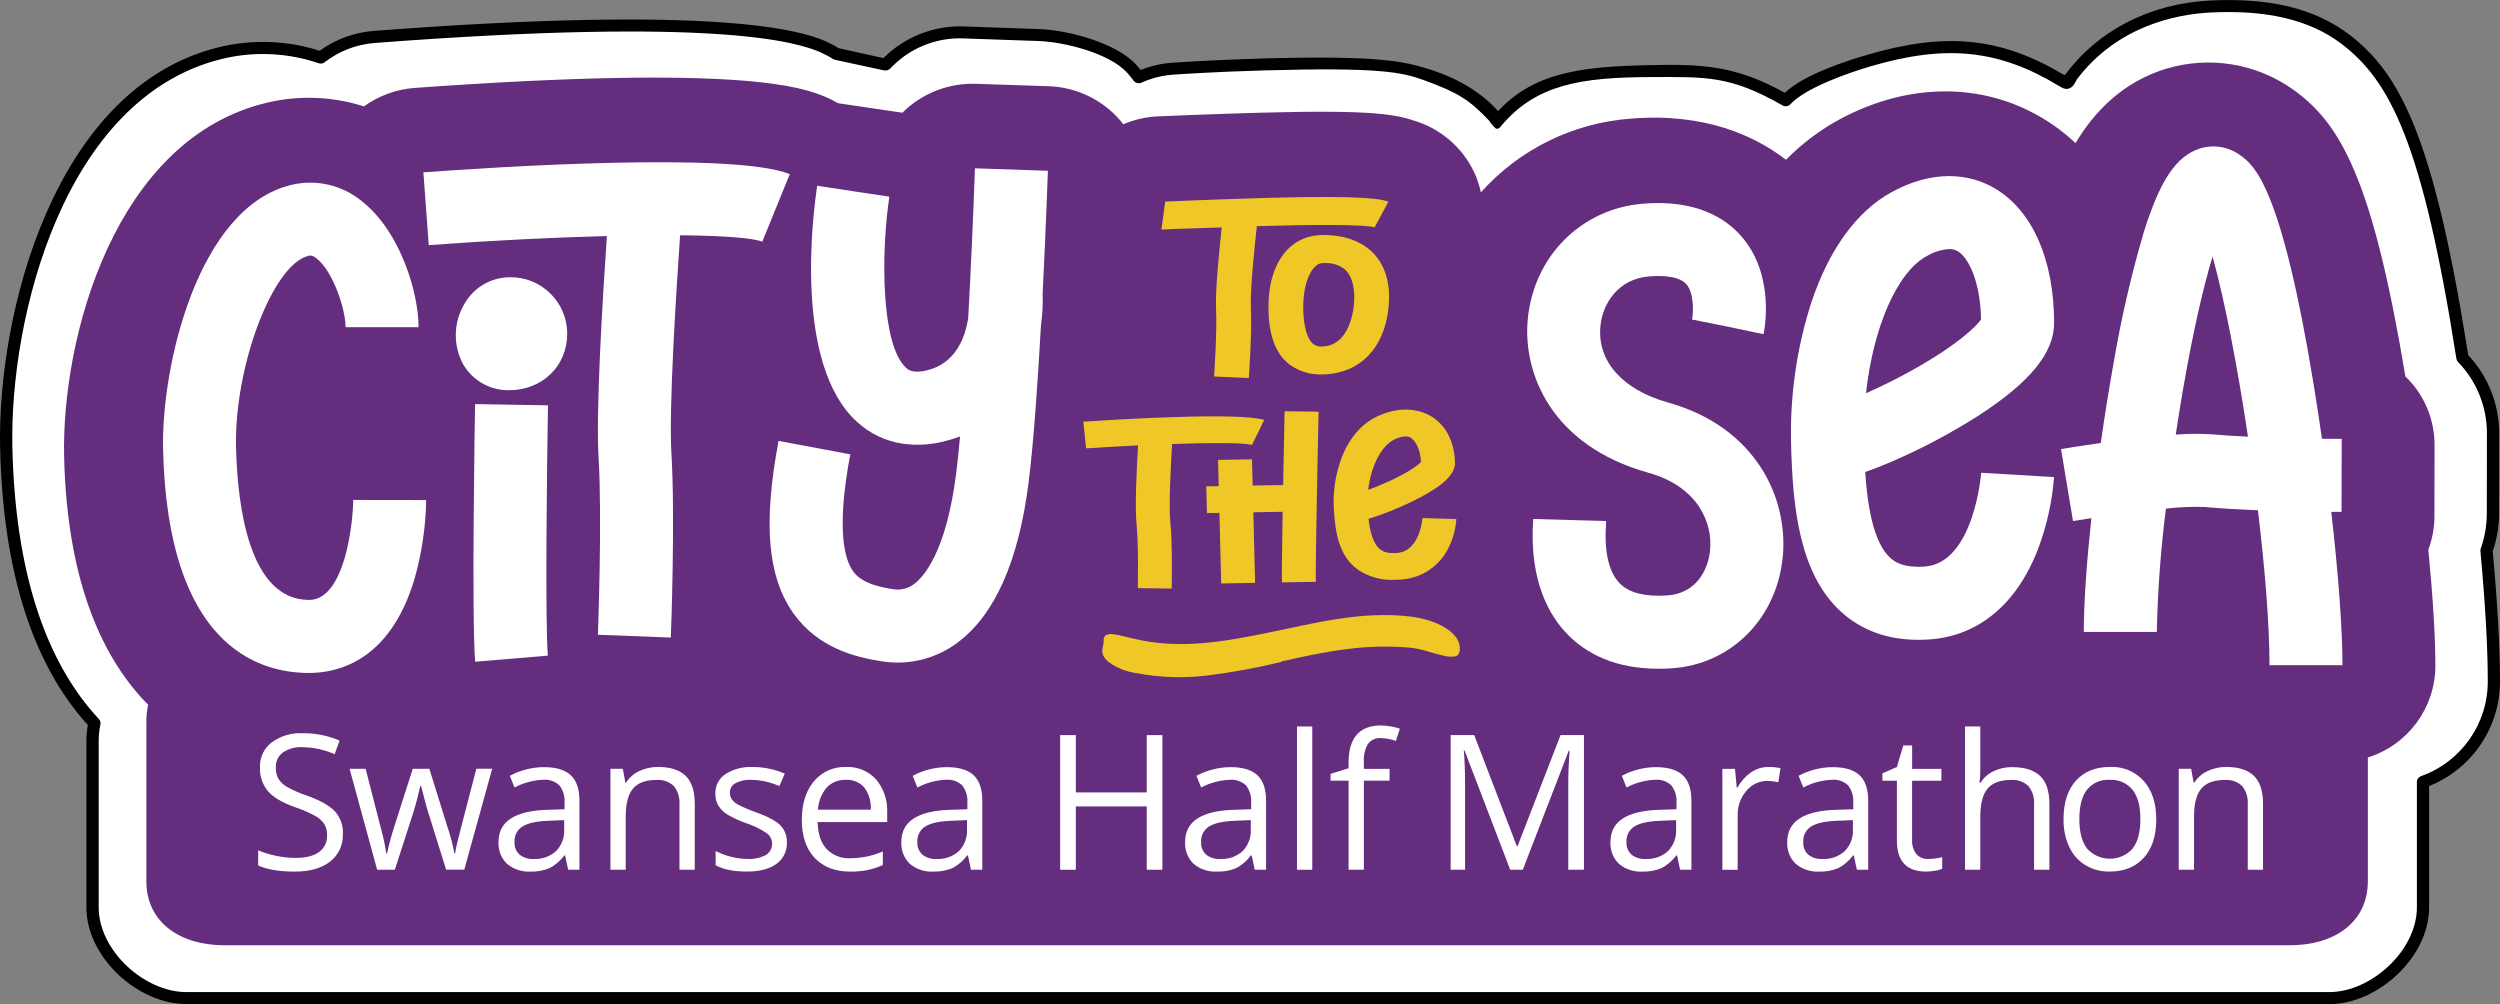 <?xml version="1.0" encoding="UTF-8"?>
<svg id="Layer_2" data-name="Layer 2" xmlns="http://www.w3.org/2000/svg" viewBox="0 0 676.86 271.84">
  <rect x="0" y="0" width="676.86" height="271.84" fill="#808080" stroke="none"/>
  <defs>
    <style>
      .cls-1 {
        fill: #fff;
      }

      .cls-2 {
        fill: #efc828;
      }

      .cls-3 {
        fill: #642d7e;
      }
    </style>
  </defs>
  <g id="Layer_1-2" data-name="Layer 1">
    <g id="Group_1252" data-name="Group 1252">
      <path id="Path_18221" data-name="Path 18221" class="cls-1" d="m675.2,184.16c.13,12.32-7.58,23.37-19.19,27.5v34c0,12.66-13.18,24.55-25.36,24.55H50.41c-12.16,0-25.36-11.89-25.36-24.55v-45.02c0-1.63.17-3.25.5-4.85C12.89,182.21,2.55,159.39,1.68,121.14.9,85.59,15.9,25.15,59.55,14.38c9.02-2.23,18.5-1.83,27.3,1.18,4.17-3.22,9.19-5.16,14.44-5.57,93.46-7.13,115.1-.07,121.38,2.59,1.31.57,2.57,1.25,3.77,2.01l13.11,2.84c.09.02.16.02.23.04.28-.29.57-.6.87-.89,5.31-5.21,12.52-8.03,19.96-7.82l20.68.72c7.38.27,20.1,3.57,25.14,9.17.66.72,1.27,1.48,1.84,2.28,3.04-1.39,6.32-2.19,9.66-2.37.75-.04,10.59-.74,24.09-1.12,31.49-.89,37.88.49,44,2.71,7.71,2.79,15.6,3.93,18.57,11.82.54,1.48.24-.44.55,1.08,10.44-12.5,24.21-13.65,41.42-13.81,19.79-.18,22.55-.22,36.89,7.9,4.72-5.05,17.1-9.16,22.61-10.78,21.11-6.21,36.01-4.54,52.94,5.95,3.58,2.21-2.72-2.44.28.54,9.38-14.06,24.4-20.32,38.88-21.1,12.92-.69,26.29.82,36.82,8.84,13.36,10.2,22.39,27,31.7,86.27,5.35,5.53,8.33,12.95,8.28,20.65l-.03,21.51c0,3.42-.6,6.8-1.74,10.02,1.3,14.04,2,26.22,2,35.1"/>
      <path id="Path_18222" data-name="Path 18222" d="m630.65,271.84H50.41c-13.07,0-27.02-12.64-27.02-26.18v-45.02c0-1.46.13-2.92.39-4.35C8.78,179.8.79,154.53.03,121.18-.77,85.11,14.58,23.8,59.15,12.81c9.04-2.23,18.53-1.91,27.4.94,4.28-3.11,9.34-4.97,14.62-5.38,93.86-7.16,115.78.02,122.17,2.72,1.28.56,2.53,1.21,3.71,1.95l12.15,2.69c.1-.1.2-.2.29-.29,5.65-5.51,13.29-8.5,21.18-8.29l20.69.72c7.89.29,20.94,3.74,26.33,9.72.39.43.77.88,1.15,1.35,2.88-1.15,5.92-1.82,9.02-1.99.14,0,10.15-.73,24.14-1.12,31.84-.89,38.23.88,44.62,2.81,4.77,1.44,13.05,4.76,18.99,11.44,9.78-10.58,22.88-12.07,40.96-12.44,13.05-.27,23-.22,36.63,7.49,5.59-5.18,17.28-8.8,22.41-10.3,21.17-6.23,36.19-4.73,53.1,5.4.13.02.26.04.38.08,8.76-11.97,22.86-19.28,39-20.15,16.27-.88,28.67,2.13,37.93,9.18,13.68,10.45,22.88,27.4,32.24,86.81,5.44,5.79,8.44,13.45,8.38,21.39l-.03,21.51c-.01,3.48-.59,6.93-1.72,10.22,1.29,13.99,1.97,26.05,1.97,34.9.14,12.59-7.49,23.97-19.19,28.64v32.87c0,13.54-13.95,26.18-27.02,26.18M403.04,32.52c-5.03-5.27-8.04-7.39-17.58-10.84-5.92-2.15-12.14-3.5-43.38-2.61-13.96.39-23.92,1.11-24.06,1.12-3.11.17-6.16.91-8.99,2.2-.74.32-1.6.11-2.1-.52-.53-.74-1.11-1.45-1.72-2.13-4.78-5.32-16.99-8.38-23.97-8.63l-20.68-.72c-6.98-.19-13.74,2.46-18.73,7.35-.27.26-.55.55-.81.82-.43.44-1.05.62-1.64.49-.06,0-.12,0-.18-.02l-13.02-2.82c-.22-.04-.44-.11-.63-.23-1.13-.72-2.32-1.35-3.56-1.89-6.16-2.61-27.54-9.55-120.58-2.45-4.93.39-9.64,2.2-13.54,5.23-.44.34-1.03.44-1.55.26-4.88-1.66-10-2.5-15.15-2.51-3.78,0-7.54.46-11.21,1.37C17.26,26.5,2.57,86.04,3.35,121.11c.75,32.96,8.64,57.73,23.45,73.6.35.38.49.9.39,1.4-.31,1.49-.47,3.01-.47,4.53v45.03c0,11.75,12.46,22.93,23.7,22.93h580.24c11.24,0,23.7-11.18,23.7-22.93v-34c.01-.71.48-1.33,1.15-1.55,10.94-3.9,18.19-14.33,18.04-25.95,0-8.82-.69-20.91-1.99-34.95-.02-.24,0-.48.09-.7,1.08-3.05,1.63-6.25,1.64-9.49l.03-21.51c.06-7.27-2.74-14.28-7.81-19.5-.24-.24-.4-.56-.45-.89-9.22-58.74-18.04-75.27-31.08-85.23-8.59-6.54-20.27-9.31-35.71-8.5-8.85.47-24.91,3.5-35.95,18.06-.42.55-1.48,4.23-4.89,1.78v-.07c-.2-.21.22.37,0,.09-16.19-9.83-30.53-11.31-50.87-5.33-5.86,1.72-17.57,5.72-21.86,10.32-.53.56-1.38.69-2.05.31l-.24-.14c-14.04-7.95-20.3-7.61-35.81-7.55-18.36.08-30.74,1.94-40.15,13.21-.4.49-.95,1.15-1.68.55-.65-.64-1.22-1.35-1.72-2.11"/>
      <path id="Path_18223" data-name="Path 18223" class="cls-3" d="m659.37,180.36c-.07,11.34-7.47,21.34-18.29,24.72v33.49c0,11.38-9.4,17.35-21.01,17.35H60.64c-11.59,0-21.01-5.97-21.01-17.35v-43.39c0-1.47.17-2.93.48-4.36-12.07-12.21-21.92-32.72-22.75-67.11-.75-31.96,13.55-86.29,55.16-95.96,8.61-2.01,17.6-1.64,26.02,1.06,4.03-2.92,8.8-4.65,13.76-5.01,89.09-6.41,104.97-.07,110.96,2.33,1.24.51,2.45,1.12,3.6,1.81l17.25,2.55c.08.02.15.02.21.03.27-.26.55-.54.83-.8,5.18-4.73,12.01-7.25,19.02-7.03l19.72.65c7,.23,13.64,3.19,18.49,8.25.62.65,1.21,1.33,1.76,2.05,2.92-1.25,6.03-1.97,9.2-2.13.71-.03,15.57-.67,28.44-1.01,30.02-.8,36.1.44,41.94,2.44,7.29,2.46,13.14,7.98,16.02,15.11.5,1.32.9,2.67,1.19,4.05,10.41-11.65,24.92-18.81,40.5-19.97,20.21-1.69,33.8,4.72,42.12,11.13,4.38-4.46,9.41-8.23,14.93-11.17,18.23-9.66,37.93-9.81,54.06-.37,3.39,1.98,6.55,4.33,9.4,7.03,4.96-8.3,12.55-16.44,24.4-20.1,11.82-3.6,24.65-1.49,34.69,5.72,12.74,9.18,21.35,24.28,30.22,77.55,5.05,4.85,7.9,11.55,7.89,18.56l-.03,19.34c-.01,3.08-.57,6.13-1.66,9.01,1.24,12.62,1.91,23.57,1.91,31.55"/>
      <path id="Path_18224" data-name="Path 18224" class="cls-1" d="m115.39,135.4c-.13,7.19-1.18,14.34-3.14,21.26-6.57,22.22-20.72,25.54-28.57,25.54h-.02c-14.24,0-38.29-7.88-39.51-60.6-.51-21.95,9.18-65.47,34.81-71.56,6.69-1.57,13.72.07,19.02,4.44,10.58,8.36,15.34,24.98,15.34,34.11h-19.76c0-4.88-3.36-15.08-7.83-18.61-1.21-.96-1.76-.83-2.2-.72-9.68,2.3-20.14,29.93-19.62,51.87.36,15.43,3.4,41.3,19.76,41.3h0c9.84,0,11.94-21.35,11.96-27.07l19.75.03Z"/>
      <path id="Path_18225" data-name="Path 18225" class="cls-1" d="m213.83,47.15l-7.45,18.29c-2.66-1.06-10.75-1.63-22.25-1.74-1.13,16.3-3.06,47.15-2.35,59,1.06,17.51-.1,48.59-.16,49.91l-19.74-.75c.01-.31,1.18-31.43.18-47.97-.76-12.64,1.07-42.91,2.25-59.98-14.36.37-31.08,1.19-48.23,2.45l-1.45-19.7c19.48-1.43,84.19-5.63,99.2.49m-60.27,43.29c0,8.67-6.77,15.21-15.74,15.21h0c-5.09.08-9.84-2.59-12.4-6.99-2.77-5.08-2.68-11.25.24-16.25,2.48-4.5,7.2-7.31,12.34-7.35,8.45-.15,15.43,6.59,15.57,15.04,0,.11,0,.22,0,.33m-5.21,19.31c-.27,15.76-.8,58.66-.03,67.77l-19.68,1.65c-1-11.96-.07-67.4-.03-69.75l19.75.33Z"/>
      <path id="Path_18226" data-name="Path 18226" class="cls-1" d="m259.46,173.84c-5.92,4.52-13.44,6.4-20.79,5.19-7.04-1.07-17.18-3.57-23.84-12.95-7.01-9.88-8.26-24.28-4.04-46.71l19.42,3.64c-3.76,19.99-1.67,28.23.74,31.62,1.2,1.69,3.5,3.77,10.69,4.86,2.08.41,4.24-.11,5.91-1.42,2.51-1.9,8.64-8.61,11.33-29.9.37-2.92.72-6.31,1.05-10-1.44.54-2.91.99-4.41,1.35-3.64.92-7.42,1.13-11.14.61-4.66-.7-9.01-2.8-12.46-6.01-17-15.63-11.87-55.9-10.67-63.82l9.77,1.48,9.77,1.47c-2.25,14.95-2.36,40.01,4.51,46.32.58.53,1.78,1.64,5.64.71,7.7-1.83,10.34-8.71,11.2-14.18.12-2.25.24-4.47.35-6.65-.02-.34-.04-.55-.04-.56h.07c.92-17.96,1.43-33.02,1.44-33.32l19.75.67c-.04,1.19-.54,15.75-1.42,33.23.1,2.86-.05,5.72-.45,8.55-.86,15.46-1.99,31.82-3.35,42.61-2.67,21.13-9.07,35.66-19.01,43.18"/>
      <path id="Path_18227" data-name="Path 18227" class="cls-2" d="m372.18,61.55c-2.7-.8-16.27-.79-31.9-.32-.7,6.38-1.84,17.59-1.62,21.99.34,6.73-.51,18.65-.55,19.15l-9.41-.44c0-.12.86-12.05.54-18.4-.23-4.61.81-15.3,1.53-21.96-4.22.17-12.22.36-16.32.58l1.03-7.57c.12,0,14.71-.65,27.84-1.01,27.46-.74,30.92.46,32.58,1.03l-3.73,6.96Zm3.72,22.11c-1.24,10.65-7.66,17.27-17.18,17.7-.4.02-.79.02-1.17.02-2.98.03-5.88-.89-8.31-2.61-3.74-2.79-5.65-7.63-5.81-14.78-.28-12.19,5.37-20.18,14.4-20.35,6.78-.13,10.86,2.13,13.08,4.05,4.06,3.51,5.79,9.03,4.98,15.97m-11.87-10.8c-1.53-1.16-3.43-1.74-5.35-1.63h-.62c-2.64.05-5.38,4.89-5.2,12.62.15,6.69,2.01,8.78,2.8,9.37.74.5,1.65.71,2.54.58,6.6-.3,8.04-8.37,8.33-10.84.53-4.59-.37-8.27-2.49-10.1"/>
      <path id="Path_18228" data-name="Path 18228" class="cls-2" d="m317.34,120.21c-.38,6.15-.92,16.69-.5,20.84.65,6.41.4,17.82.39,18.3l-9.18-.12c0-.11.26-11.53-.36-17.59-.45-4.4.05-14.67.43-21.05-4.69.22-9.49.5-14.07.8l-.75-7.22c9.71-.65,41.96-2.6,48.97-.48l-3.3,6.77c-2.12-.61-10.91-.61-21.63-.25m39.65-8.76c0,.4-.88,40.58-.74,46.07l-9.18.16c-.06-2.33.05-10.37.2-19.12l-7.94.14.48,19.11-9.18.16-.48-19.11-3.38.06-.18-7.24,3.38-.06-.18-7.1,9.18-.16.18,7.1,8.25-.14c.19-10.03.39-19.19.4-19.97l9.19.11Z"/>
      <path id="Path_18229" data-name="Path 18229" class="cls-2" d="m385.12,140.26l9.18.27c-.18,2.52-.82,4.99-1.88,7.29-2.37,5.33-7.56,8.85-13.38,9.1-.47.03-.94.05-1.4.06-3.47.19-6.9-.73-9.81-2.62-5.3-3.65-6.35-10.15-6.71-16.62-.26-4.77.49-9.55,2.2-14.01,2.1-5.34,5.52-9.19,9.88-11.14,6.18-2.77,10.78-1.54,12.97-.56,4.77,2.13,7.59,6.95,7.76,13.21.08,3-2.93,6-9.47,9.46-3.45,1.8-7.01,3.36-10.67,4.68-1.24.44-2.32.8-3.26,1.07.33,3.08,1.14,6.93,3.36,8.46.63.43,1.76.98,4.34.8,6.23-.44,6.89-9.35,6.9-9.44m-14.69-7.64c1.66-.61,3.63-1.41,5.71-2.36,5.75-2.65,8.04-4.55,8.58-5.21-.19-3.74-1.72-6.1-3.1-6.72-.35-.15-.72-.21-1.1-.2-.97.07-1.92.33-2.8.75-3.72,1.67-6.56,7.27-7.29,13.74"/>
      <path id="Path_18230" data-name="Path 18230" class="cls-1" d="m482.63,151.11c-1.73,16.54-14.1,28.81-30.07,29.83-.62.04-1.23.07-1.84.09-10.98.34-19.76-2.7-26.1-9.05-4.95-4.95-10.62-14.36-9.54-31.11l.02-.36,19.75.55c0,.23-.02.59-.05,1.07-.6,9.39,1.73,13.82,3.8,15.88,2.51,2.51,6.79,3.59,12.72,3.21,7.71-.49,11.09-6.61,11.67-12.17.77-7.35-3.14-17.27-16.71-21.06-26.29-7.35-34.02-26.96-32.65-41.53,1.6-17.01,14.39-29.89,31.1-31.31,14.54-1.24,22.5,4.03,26.61,8.68,9.21,10.4,6.47,25.02,6.13,26.65l-9.67-2.03-9.69-1.94c.4-2.11.55-7.25-1.59-9.61s-7.25-2.3-10.11-2.06c-8.25.71-12.53,7.28-13.11,13.47-.89,9.49,5.95,17.21,18.3,20.66,23.8,6.65,32.74,25.96,31.04,42.15"/>
      <path id="Path_18231" data-name="Path 18231" class="cls-1" d="m536.4,128l19.72,1.17c-.52,6.77-2.02,13.43-4.44,19.77-5.73,14.69-16.12,23.28-29.26,24.18-1.02.07-2.02.11-3.01.11-8.38,0-15.42-2.55-20.96-7.6-11.2-10.21-13.12-27.97-13.53-45.64-.32-12.92,1.54-25.8,5.49-38.1,4.82-14.45,12.37-24.8,21.84-29.92,13.44-7.27,23.27-3.7,27.92-.92,10.13,6.03,15.95,19.29,15.97,36.38,0,8.17-6.63,16.22-20.88,25.35-7.4,4.69-15.15,8.78-23.19,12.25-2.69,1.15-5.03,2.07-7.08,2.77.55,8.41,2.07,18.94,6.76,23.22,1.32,1.21,3.73,2.76,9.3,2.38,13.41-.92,15.33-25.17,15.34-25.41m-31.18-21.53c3.61-1.58,7.89-3.66,12.41-6.17,12.52-6.96,17.54-12.03,18.74-13.81-.2-10.21-3.36-16.71-6.31-18.46-.72-.41-1.53-.61-2.36-.59-2.14.16-4.22.82-6.06,1.92-8.1,4.38-14.51,19.52-16.42,37.11"/>
      <path id="Path_18232" data-name="Path 18232" class="cls-1" d="m634.21,180.09h-19.76c0-11.04-1.23-26.12-3.13-41.95-4.98-.19-10.05-.47-14.37-.87-3.52-.12-7.05.03-10.54.44-1.41,11.08-2.23,22.23-2.47,33.39h-19.76c0-7.83.75-18.72,2.05-30.82-1.79.27-3.47.54-4.98.79l-3.24-19.49c1.7-.28,5.75-.94,10.77-1.65,1.02-7.22,2.19-14.5,3.45-21.55,2.03-11.99,4.76-23.85,8.19-35.52,4.39-14.06,8.8-20.63,15.23-22.66,3.78-1.17,7.89-.44,11.04,1.95,3.56,2.61,10.97,8.04,19.84,62.69.75,4.59,1.45,9.27,2.12,13.95,3.21.04,5.28.04,5.35.04l-.04,19.76c-.18,0-1.19,0-2.78-.01,1.89,16.52,3.03,31.62,3.03,41.5m-25.58-61.85c-2.85-19.02-6.35-37.15-9.59-48.75-2.36,7.75-5.23,19.7-8.21,37.19-.62,3.62-1.2,7.31-1.76,11,3.21-.26,6.44-.29,9.66-.09,2.98.27,6.39.48,9.9.65"/>
      <path id="Path_18233" data-name="Path 18233" class="cls-2" d="m382.1,166.96c1.62.21,3.22.56,4.79,1.04,1.48.45,2.9,1.07,4.23,1.86,1.15.67,2.17,1.54,3.01,2.58.72.89,1.11,2,1.11,3.15,0,1.28-.45,1.98-1.34,2.14-1.12.14-2.26.05-3.34-.27-1.33-.33-2.75-.72-4.23-1.16-1.38-.41-2.8-.72-4.23-.91-5.86-.55-11.77-.42-17.6.38-5.79.71-11.66,1.98-17.59,3.32v.11c-6.5,1.59-13.08,2.81-19.71,3.65-6.56.83-13.22.62-19.71-.64-2.66-.38-5.18-1.39-7.35-2.97-1.48-1.21-2-2.59-1.55-4.02.15-.6.23-1.21.22-1.82-.04-.53.16-1.05.55-1.41.69-.34,1.48-.43,2.23-.24,1.12.12,2.86.57,5.23,1.14,12.62,3.09,24.91.78,36.86-1.67,11.95-2.39,24.76-5.93,38.42-4.27"/>
      <path id="Path_18234" data-name="Path 18234" class="cls-1" d="m92.83,225.78c.13,2.92-1.17,5.73-3.49,7.51-2.33,1.79-5.48,2.69-9.47,2.69-4.32,0-7.64-.56-9.97-1.67v-4.09c1.58.66,3.21,1.16,4.89,1.5,1.72.36,3.48.55,5.24.55,2.82,0,4.95-.54,6.38-1.61,1.41-1.04,2.22-2.72,2.14-4.48.04-1.08-.22-2.16-.76-3.1-.66-.94-1.53-1.7-2.54-2.23-1.74-.92-3.55-1.7-5.42-2.32-3.39-1.21-5.81-2.65-7.27-4.31-1.51-1.82-2.29-4.14-2.18-6.51-.09-2.62,1.09-5.11,3.17-6.71,2.43-1.76,5.38-2.64,8.38-2.49,3.44-.04,6.84.64,10,1.99l-1.32,3.69c-2.77-1.21-5.75-1.86-8.78-1.9-1.86-.11-3.71.4-5.26,1.45-1.25.94-1.96,2.45-1.89,4.01-.04,1.08.2,2.15.7,3.1.59.92,1.4,1.69,2.36,2.22,1.62.9,3.32,1.65,5.07,2.23,3.82,1.36,6.45,2.83,7.89,4.39,1.47,1.67,2.24,3.85,2.15,6.08"/>
      <path id="Path_18235" data-name="Path 18235" class="cls-1" d="m120.79,235.47l-5.01-16.03c-.32-.98-.91-3.21-1.77-6.68h-.2c-.67,2.91-1.25,5.15-1.75,6.73l-5.16,15.98h-4.79l-7.46-27.32h4.34c1.76,6.87,3.1,12.09,4.03,15.68.67,2.39,1.2,4.81,1.58,7.25h.2c.18-.95.48-2.17.88-3.68.41-1.5.76-2.7,1.06-3.58l5.01-15.68h4.49l4.89,15.68c.8,2.35,1.44,4.76,1.9,7.2h.2c.13-.93.31-1.85.54-2.77.29-1.25,2.02-7.95,5.2-20.12h4.29l-7.56,27.33h-4.91Z"/>
      <path id="Path_18236" data-name="Path 18236" class="cls-1" d="m153.82,235.48l-.82-3.89h-.2c-1.07,1.46-2.46,2.66-4.08,3.48-1.61.65-3.34.97-5.07.91-2.31.14-4.59-.61-6.37-2.09-1.6-1.55-2.44-3.73-2.31-5.96,0-5.52,4.41-8.41,13.24-8.68l4.64-.15v-1.7c.14-1.7-.35-3.39-1.38-4.75-1.19-1.12-2.8-1.68-4.43-1.53-2.7.11-5.34.83-7.73,2.09l-1.28-3.17c1.4-.75,2.89-1.33,4.43-1.72,1.57-.41,3.2-.62,4.82-.62,3.26,0,5.67.72,7.24,2.17,1.57,1.45,2.36,3.76,2.36,6.95v18.65h-3.06Zm-9.35-2.92c2.22.13,4.41-.63,6.07-2.12,1.54-1.58,2.34-3.73,2.21-5.93v-2.47l-4.14.17c-3.29.12-5.66.63-7.12,1.53-1.45.9-2.29,2.52-2.18,4.23-.09,1.29.41,2.54,1.36,3.42,1.08.84,2.43,1.26,3.8,1.17"/>
      <path id="Path_18237" data-name="Path 18237" class="cls-1" d="m183.96,235.48v-17.67c.14-1.79-.4-3.58-1.52-4.99-1.28-1.2-3.01-1.8-4.76-1.65-2.86,0-4.95.77-6.28,2.32-1.33,1.55-1.99,4.1-1.99,7.65v14.33h-4.14v-27.32h3.36l.68,3.74h.2c.86-1.36,2.1-2.45,3.56-3.13,1.6-.75,3.35-1.13,5.11-1.11,3.29,0,5.77.79,7.43,2.38,1.66,1.59,2.49,4.13,2.49,7.62v17.82h-4.14Z"/>
      <path id="Path_18238" data-name="Path 18238" class="cls-1" d="m213.05,228.02c.11,2.32-.96,4.53-2.84,5.88-1.89,1.38-4.55,2.07-7.98,2.07-3.62,0-6.45-.57-8.48-1.72v-3.84c1.35.68,2.76,1.21,4.22,1.57,1.42.37,2.88.56,4.35.57,1.72.1,3.44-.26,4.99-1.03,1.69-1,2.25-3.19,1.25-4.88-.23-.39-.53-.73-.89-1-1.67-1.14-3.48-2.04-5.4-2.68-1.89-.64-3.7-1.47-5.42-2.48-.97-.6-1.79-1.43-2.39-2.4-.54-.98-.82-2.09-.78-3.22-.06-2.11.96-4.1,2.72-5.27,2.22-1.4,4.83-2.08,7.45-1.93,2.97,0,5.9.62,8.63,1.8l-1.47,3.37c-2.35-1.05-4.88-1.62-7.46-1.7-1.54-.1-3.07.22-4.44.92-.93.5-1.51,1.48-1.5,2.54-.02.67.18,1.32.56,1.87.49.61,1.11,1.12,1.81,1.47,1.55.78,3.15,1.45,4.79,2.02,3.24,1.18,5.43,2.37,6.57,3.56,1.15,1.22,1.76,2.84,1.71,4.51"/>
      <path id="Path_18239" data-name="Path 18239" class="cls-1" d="m230.15,235.98c-4.04,0-7.23-1.23-9.56-3.69-2.33-2.46-3.5-5.88-3.5-10.24,0-4.4,1.08-7.9,3.25-10.5,2.15-2.59,5.38-4.02,8.74-3.89,3.08-.15,6.06,1.09,8.13,3.38,2.08,2.49,3.15,5.67,2.99,8.91v2.62h-18.83c.08,3.21.89,5.64,2.43,7.3,1.7,1.73,4.07,2.64,6.49,2.49,3-.01,5.97-.64,8.73-1.84v3.69c-1.34.59-2.73,1.05-4.15,1.36-1.56.3-3.14.43-4.72.41m-1.12-24.84c-1.98-.09-3.9.69-5.25,2.14-1.4,1.67-2.21,3.76-2.31,5.93h14.29c.14-2.14-.48-4.27-1.75-5.99-1.25-1.43-3.09-2.2-4.99-2.08"/>
      <path id="Path_18240" data-name="Path 18240" class="cls-1" d="m262.88,235.48l-.82-3.89h-.2c-1.07,1.46-2.46,2.66-4.08,3.48-1.61.65-3.34.97-5.07.91-2.31.14-4.59-.61-6.37-2.09-1.6-1.55-2.44-3.73-2.31-5.96,0-5.52,4.41-8.41,13.24-8.68l4.64-.15v-1.7c.14-1.7-.35-3.39-1.38-4.75-1.19-1.12-2.8-1.68-4.43-1.53-2.7.11-5.34.83-7.73,2.09l-1.27-3.17c1.4-.75,2.89-1.33,4.43-1.72,1.58-.41,3.2-.62,4.82-.62,3.26,0,5.67.72,7.24,2.17,1.57,1.45,2.36,3.76,2.36,6.95v18.65h-3.07Zm-9.35-2.92c2.22.13,4.41-.63,6.07-2.12,1.54-1.58,2.34-3.73,2.21-5.93v-2.47l-4.14.17c-3.29.12-5.66.63-7.12,1.53-1.45.9-2.29,2.52-2.18,4.23-.09,1.29.41,2.54,1.36,3.42,1.08.84,2.43,1.26,3.8,1.17"/>
      <path id="Path_18241" data-name="Path 18241" class="cls-1" d="m314.71,235.48h-4.24v-17.15h-19.2v17.15h-4.24v-36.45h4.24v15.51h19.2v-15.51h4.24v36.45Z"/>
      <path id="Path_18242" data-name="Path 18242" class="cls-1" d="m339.71,235.48l-.82-3.89h-.2c-1.07,1.46-2.46,2.66-4.08,3.48-1.61.65-3.34.97-5.07.91-2.31.14-4.59-.61-6.37-2.09-1.6-1.55-2.44-3.73-2.31-5.96,0-5.52,4.41-8.41,13.24-8.68l4.64-.15v-1.7c.14-1.7-.35-3.39-1.38-4.75-1.19-1.12-2.8-1.68-4.43-1.53-2.7.11-5.34.83-7.73,2.09l-1.27-3.17c1.4-.75,2.89-1.33,4.43-1.72,1.57-.41,3.2-.62,4.82-.62,3.26,0,5.67.72,7.24,2.17,1.57,1.45,2.36,3.76,2.36,6.95v18.65h-3.07Zm-9.35-2.92c2.22.13,4.41-.63,6.07-2.12,1.54-1.58,2.34-3.73,2.21-5.93v-2.47l-4.14.17c-3.29.12-5.66.63-7.12,1.53-1.45.9-2.29,2.52-2.18,4.23-.09,1.29.41,2.54,1.36,3.42,1.08.84,2.43,1.26,3.8,1.17"/>
      <rect id="Rectangle_644" data-name="Rectangle 644" class="cls-1" x="351.15" y="196.69" width="4.14" height="38.79"/>
      <path id="Path_18243" data-name="Path 18243" class="cls-1" d="m376.22,211.37h-6.96v24.11h-4.14v-24.11h-4.88v-1.87l4.88-1.5v-1.52c0-6.71,2.93-10.07,8.8-10.07,1.73.05,3.44.34,5.09.87l-1.07,3.32c-1.31-.46-2.69-.73-4.09-.77-1.34-.1-2.65.49-3.47,1.56-.87,1.52-1.26,3.26-1.12,5v1.77h6.96v3.22Z"/>
      <path id="Path_18244" data-name="Path 18244" class="cls-1" d="m408.88,235.48l-12.37-32.31h-.2c.23,2.56.35,5.6.35,9.12v23.18h-3.91v-36.45h6.38l11.54,30.07h.2l11.64-30.07h6.33v36.45h-4.24v-23.48c0-2.69.12-5.62.35-8.78h-.2l-12.46,32.26h-3.42Z"/>
      <path id="Path_18245" data-name="Path 18245" class="cls-1" d="m454.87,235.48l-.82-3.89h-.2c-1.07,1.46-2.46,2.66-4.08,3.48-1.61.65-3.34.97-5.07.91-2.31.14-4.59-.61-6.37-2.09-1.6-1.55-2.44-3.73-2.31-5.96,0-5.52,4.41-8.41,13.24-8.68l4.64-.15v-1.7c.14-1.7-.35-3.39-1.38-4.75-1.19-1.12-2.8-1.68-4.42-1.53-2.7.11-5.34.83-7.73,2.09l-1.27-3.17c1.4-.75,2.89-1.33,4.42-1.72,1.58-.41,3.2-.62,4.82-.62,3.26,0,5.67.72,7.24,2.17,1.57,1.45,2.36,3.76,2.36,6.95v18.65h-3.07Zm-9.35-2.92c2.22.13,4.41-.63,6.07-2.12,1.54-1.58,2.34-3.73,2.21-5.93v-2.47l-4.14.17c-3.29.12-5.66.63-7.12,1.53-1.45.9-2.29,2.52-2.18,4.23-.09,1.29.41,2.54,1.36,3.42,1.08.84,2.43,1.26,3.8,1.17"/>
      <path id="Path_18246" data-name="Path 18246" class="cls-1" d="m478.78,207.66c1.1-.01,2.19.09,3.27.3l-.57,3.84c-.98-.23-1.98-.36-2.99-.37-2.2,0-4.28.98-5.67,2.69-1.6,1.86-2.44,4.25-2.36,6.71v14.66h-4.14v-27.32h3.42l.47,5.06h.2c.89-1.64,2.14-3.05,3.66-4.12,1.39-.95,3.03-1.46,4.71-1.45"/>
      <path id="Path_18247" data-name="Path 18247" class="cls-1" d="m502.73,235.48l-.82-3.89h-.2c-1.07,1.46-2.46,2.66-4.08,3.48-1.61.65-3.34.97-5.07.91-2.31.14-4.59-.61-6.37-2.09-1.6-1.55-2.44-3.73-2.31-5.96,0-5.52,4.41-8.41,13.24-8.68l4.64-.15v-1.7c.14-1.7-.35-3.39-1.38-4.75-1.19-1.12-2.8-1.68-4.42-1.53-2.7.11-5.34.83-7.73,2.09l-1.27-3.17c1.4-.75,2.89-1.33,4.42-1.72,1.57-.41,3.2-.62,4.82-.62,3.26,0,5.67.72,7.24,2.17,1.57,1.45,2.36,3.76,2.36,6.95v18.65h-3.07Zm-9.35-2.92c2.22.13,4.41-.63,6.07-2.12,1.54-1.58,2.34-3.73,2.21-5.93v-2.47l-4.14.17c-3.29.12-5.66.63-7.12,1.53-1.45.9-2.29,2.52-2.18,4.23-.09,1.29.41,2.54,1.36,3.42,1.08.84,2.43,1.26,3.8,1.17"/>
      <path id="Path_18248" data-name="Path 18248" class="cls-1" d="m522.1,232.56c.71,0,1.42-.05,2.12-.16.55-.08,1.09-.19,1.62-.34v3.16c-.63.27-1.3.45-1.98.54-.78.13-1.57.2-2.36.21-5.29,0-7.93-2.78-7.93-8.35v-16.25h-3.92v-2l3.92-1.72,1.74-5.83h2.39v6.34h7.92v3.21h-7.93v16.09c-.09,1.36.33,2.71,1.17,3.79.82.9,2,1.38,3.22,1.32"/>
      <path id="Path_18249" data-name="Path 18249" class="cls-1" d="m550.71,235.48v-17.67c.14-1.79-.4-3.58-1.52-4.99-1.28-1.2-3.01-1.8-4.76-1.65-2.88,0-4.98.78-6.3,2.34s-1.98,4.12-1.98,7.68v14.29h-4.14v-38.8h4.14v11.74c.01,1.17-.05,2.35-.2,3.51h.25c.85-1.34,2.05-2.41,3.48-3.1,1.6-.78,3.37-1.17,5.15-1.13,3.34,0,5.85.79,7.52,2.38,1.67,1.59,2.51,4.11,2.51,7.57v17.83h-4.14Z"/>
      <path id="Path_18250" data-name="Path 18250" class="cls-1" d="m583.8,221.79c0,4.45-1.12,7.93-3.36,10.43-2.24,2.5-5.34,3.75-9.3,3.75-2.29.04-4.54-.55-6.51-1.72-1.92-1.17-3.45-2.89-4.39-4.94-1.08-2.36-1.61-4.93-1.55-7.53,0-4.45,1.11-7.92,3.34-10.41,2.23-2.49,5.32-3.73,9.27-3.73,3.46-.16,6.8,1.24,9.11,3.81,2.25,2.54,3.38,5.98,3.38,10.32m-20.82,0c0,3.49.7,6.15,2.09,7.98,3.08,3.41,8.33,3.68,11.74.6.21-.19.4-.38.59-.59,1.4-1.82,2.1-4.48,2.11-7.99,0-3.47-.7-6.11-2.11-7.92-1.51-1.86-3.83-2.86-6.22-2.71-2.36-.16-4.64.84-6.13,2.67-1.38,1.78-2.07,4.43-2.07,7.95"/>
      <path id="Path_18251" data-name="Path 18251" class="cls-1" d="m608.57,235.48v-17.67c.14-1.79-.4-3.58-1.52-4.99-1.28-1.2-3.01-1.8-4.76-1.65-2.86,0-4.95.77-6.28,2.32-1.33,1.55-1.99,4.1-1.99,7.65v14.33h-4.14v-27.32h3.36l.67,3.74h.2c.86-1.36,2.1-2.45,3.56-3.13,1.6-.75,3.35-1.13,5.11-1.11,3.29,0,5.77.79,7.43,2.38,1.66,1.59,2.49,4.13,2.49,7.62v17.82h-4.14Z"/>
    </g>
  </g>
</svg>